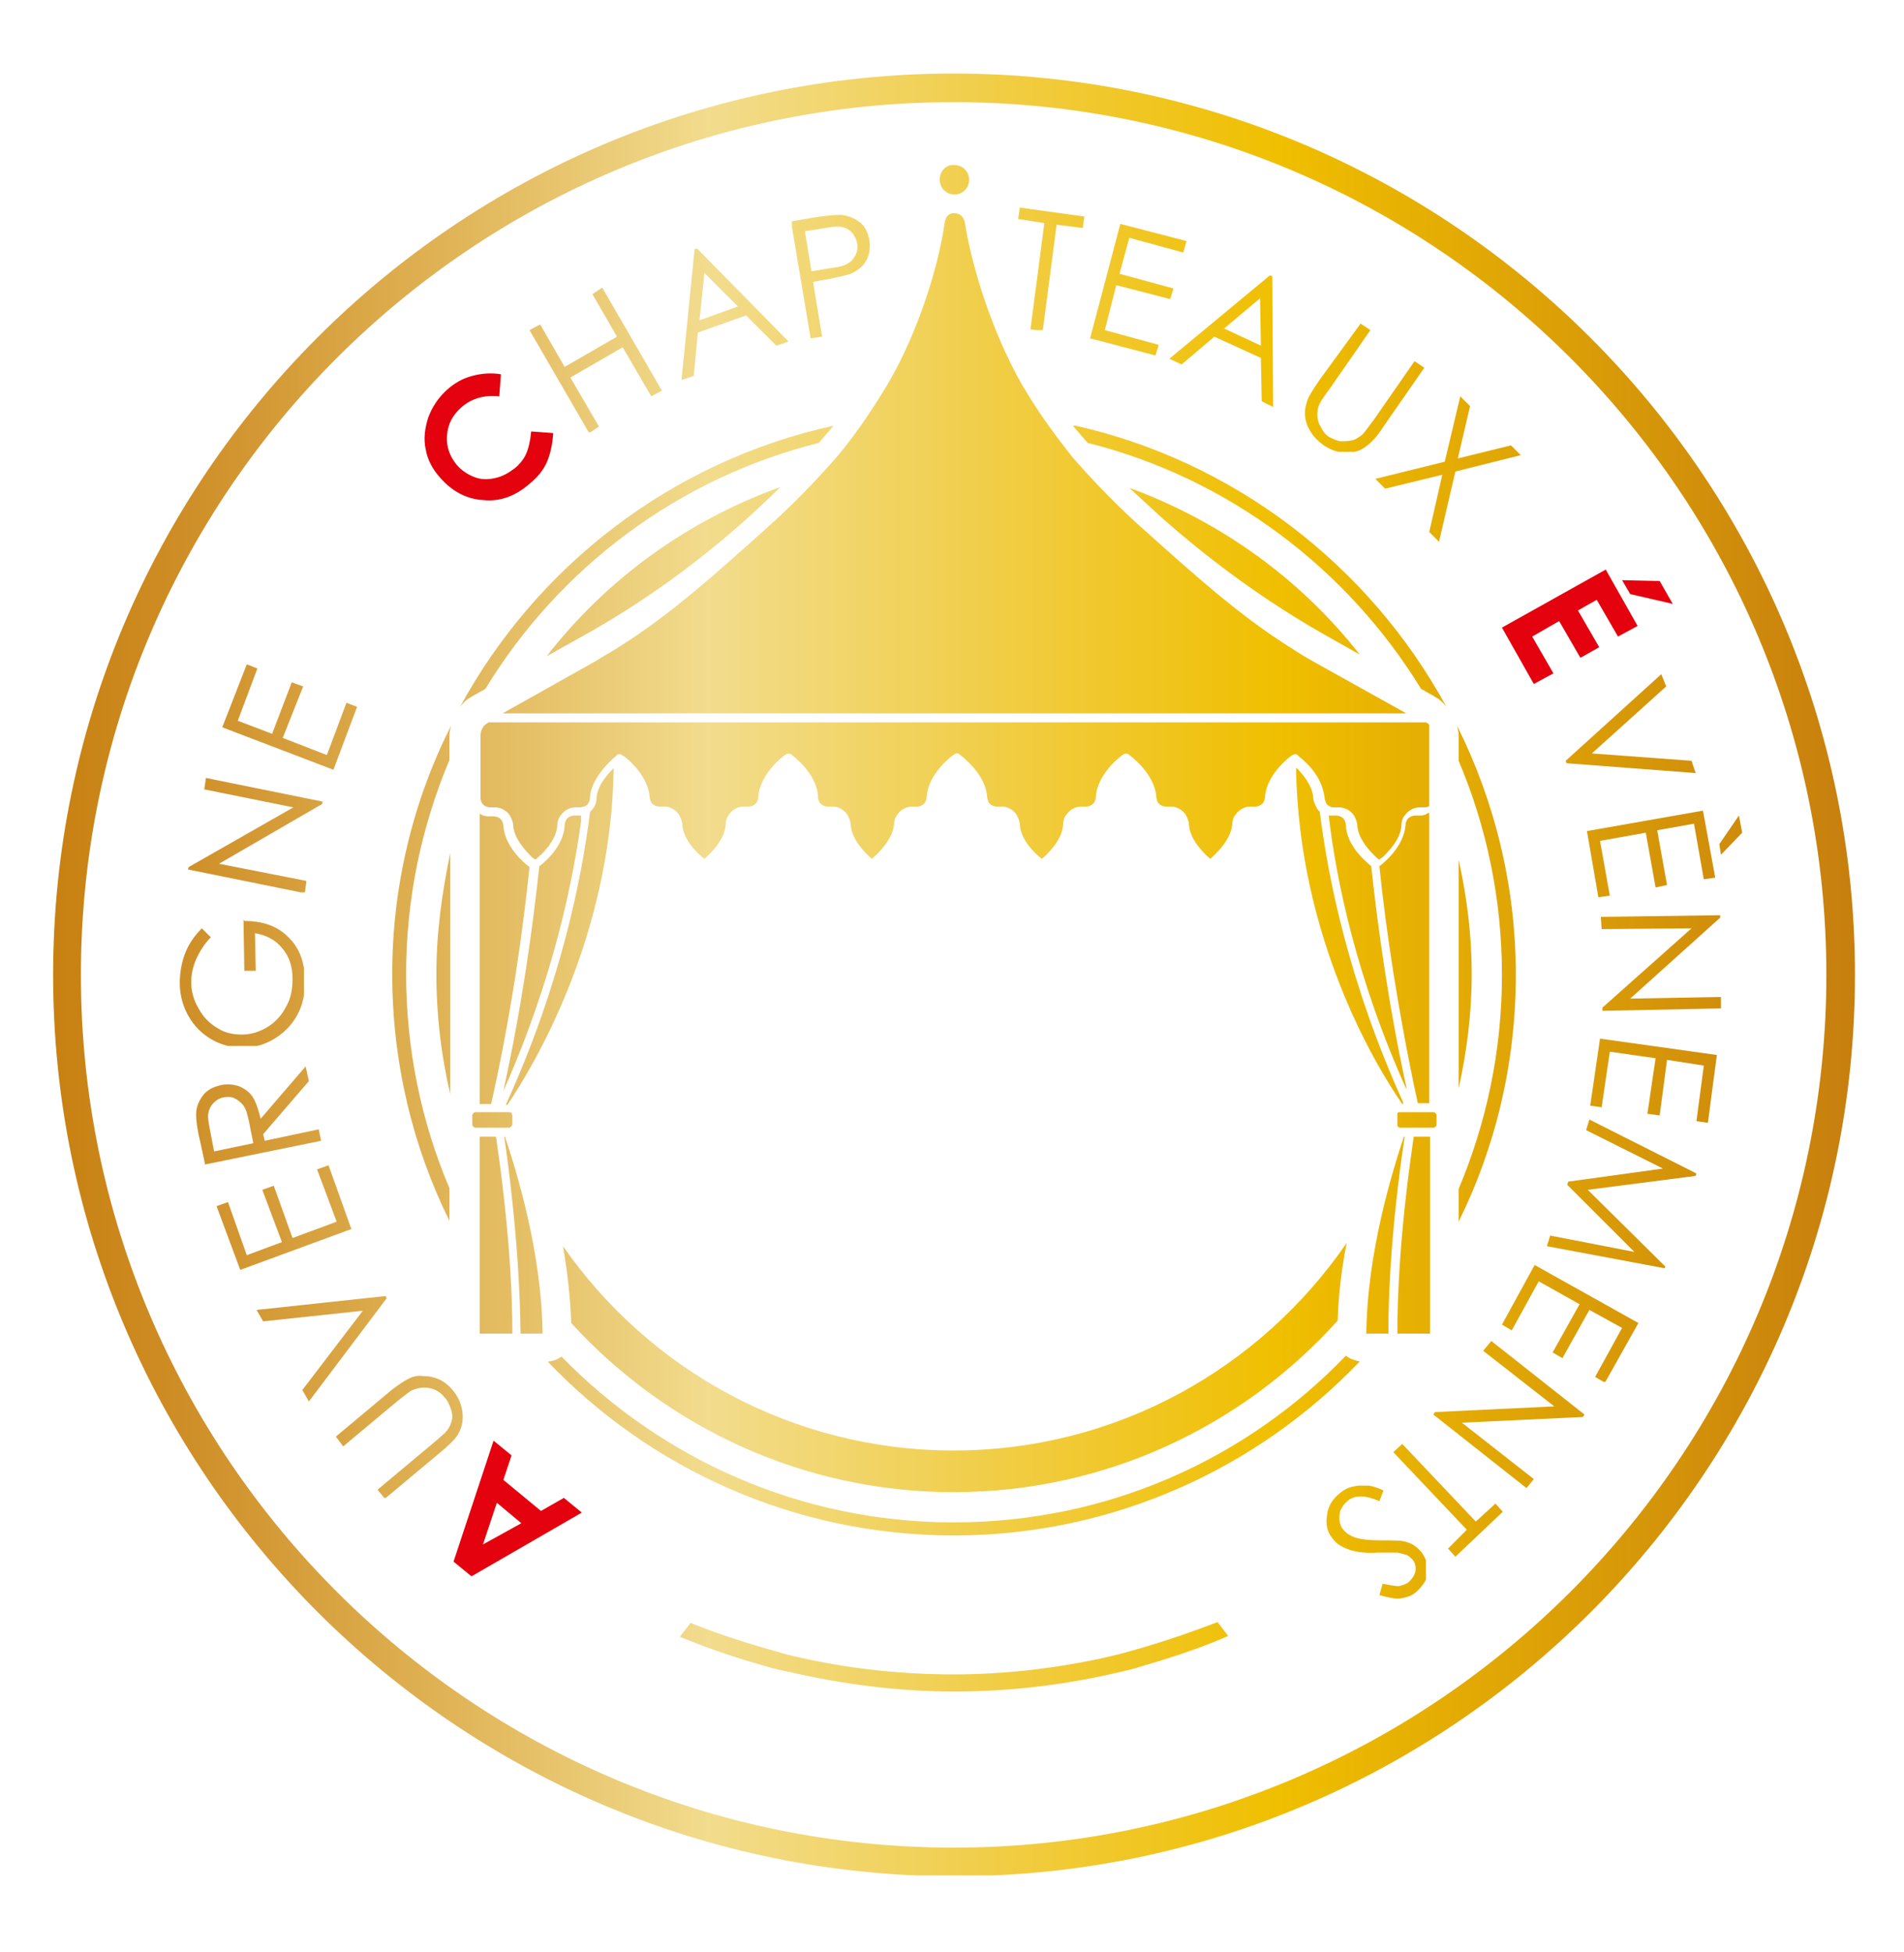 <?xml version="1.0" encoding="utf-8"?>
<!-- Generator: Adobe Illustrator 22.1.0, SVG Export Plug-In . SVG Version: 6.00 Build 0)  -->
<svg version="1.1" id="Layer_1" xmlns="http://www.w3.org/2000/svg" xmlns:xlink="http://www.w3.org/1999/xlink" x="0px" y="0px"
	 viewBox="0 0 233 238.9" style="enable-background:new 0 0 233 238.9;" xml:space="preserve">
<style type="text/css">
	.st0{clip-path:url(#SVGID_2_);fill:url(#SVGID_3_);}
	.st1{clip-path:url(#SVGID_5_);fill:url(#SVGID_6_);}
	.st2{clip-path:url(#SVGID_8_);fill:url(#SVGID_9_);}
	.st3{clip-path:url(#SVGID_11_);fill:url(#SVGID_12_);}
	.st4{clip-path:url(#SVGID_14_);fill:url(#SVGID_15_);}
	.st5{clip-path:url(#SVGID_17_);fill:url(#SVGID_18_);}
	.st6{clip-path:url(#SVGID_20_);fill:url(#SVGID_21_);}
	.st7{clip-path:url(#SVGID_23_);fill:url(#SVGID_24_);}
	.st8{clip-path:url(#SVGID_26_);fill:url(#SVGID_27_);}
	.st9{clip-path:url(#SVGID_29_);fill:url(#SVGID_30_);}
	.st10{clip-path:url(#SVGID_32_);fill:url(#SVGID_33_);}
	.st11{clip-path:url(#SVGID_35_);fill:url(#SVGID_36_);}
	.st12{clip-path:url(#SVGID_38_);fill:url(#SVGID_39_);}
	.st13{clip-path:url(#SVGID_41_);fill:url(#SVGID_42_);}
	.st14{clip-path:url(#SVGID_44_);fill:url(#SVGID_45_);}
	.st15{clip-path:url(#SVGID_47_);fill:url(#SVGID_48_);}
	.st16{clip-path:url(#SVGID_50_);fill:url(#SVGID_51_);}
	.st17{clip-path:url(#SVGID_53_);fill:url(#SVGID_54_);}
	.st18{clip-path:url(#SVGID_56_);fill:url(#SVGID_57_);}
	.st19{clip-path:url(#SVGID_59_);fill:url(#SVGID_60_);}
	.st20{clip-path:url(#SVGID_62_);fill:url(#SVGID_63_);}
	.st21{clip-path:url(#SVGID_65_);fill:url(#SVGID_66_);}
	.st22{clip-path:url(#SVGID_68_);fill:url(#SVGID_69_);}
	.st23{clip-path:url(#SVGID_71_);fill:url(#SVGID_72_);}
	.st24{clip-path:url(#SVGID_74_);fill:url(#SVGID_75_);}
	.st25{clip-path:url(#SVGID_77_);fill:url(#SVGID_78_);}
	.st26{clip-path:url(#SVGID_80_);fill:url(#SVGID_81_);}
	.st27{clip-path:url(#SVGID_83_);fill:url(#SVGID_84_);}
	.st28{clip-path:url(#SVGID_86_);fill:url(#SVGID_87_);}
	.st29{clip-path:url(#SVGID_89_);fill:url(#SVGID_90_);}
	.st30{clip-path:url(#SVGID_92_);fill:url(#SVGID_93_);}
	.st31{clip-path:url(#SVGID_95_);fill:url(#SVGID_96_);}
	.st32{clip-path:url(#SVGID_98_);fill:url(#SVGID_99_);}
	.st33{clip-path:url(#SVGID_101_);fill:url(#SVGID_102_);}
	.st34{clip-path:url(#SVGID_104_);fill:url(#SVGID_105_);}
	.st35{clip-path:url(#SVGID_107_);fill:url(#SVGID_108_);}
	.st36{clip-path:url(#SVGID_110_);fill:url(#SVGID_111_);}
	.st37{fill:#E3020D;}
	.st38{clip-path:url(#SVGID_113_);fill:url(#SVGID_114_);}
	.st39{clip-path:url(#SVGID_116_);fill:url(#SVGID_117_);}
	.st40{clip-path:url(#SVGID_119_);fill:url(#SVGID_120_);}
	.st41{clip-path:url(#SVGID_122_);fill:url(#SVGID_123_);}
	.st42{clip-path:url(#SVGID_125_);fill:url(#SVGID_126_);}
	.st43{clip-path:url(#SVGID_128_);fill:url(#SVGID_129_);}
	.st44{clip-path:url(#SVGID_131_);fill:url(#SVGID_132_);}
	.st45{clip-path:url(#SVGID_134_);fill:url(#SVGID_135_);}
	.st46{clip-path:url(#SVGID_137_);fill:url(#SVGID_138_);}
	.st47{clip-path:url(#SVGID_140_);fill:url(#SVGID_141_);}
	.st48{clip-path:url(#SVGID_143_);fill:url(#SVGID_144_);}
	.st49{clip-path:url(#SVGID_146_);fill:url(#SVGID_147_);}
	.st50{clip-path:url(#SVGID_149_);fill:url(#SVGID_150_);}
	.st51{clip-path:url(#SVGID_152_);fill:url(#SVGID_153_);}
</style>
<g>
	<defs>
		<path id="SVGID_1_" d="M115,22c0,1,0.8,1.8,1.8,1.8c1,0,1.8-0.8,1.8-1.8s-0.8-1.8-1.8-1.8C115.8,20.1,115,20.9,115,22"/>
	</defs>
	<clipPath id="SVGID_2_">
		<use xlink:href="#SVGID_1_"  style="overflow:visible;"/>
	</clipPath>
	
		<linearGradient id="SVGID_3_" gradientUnits="userSpaceOnUse" x1="-2.683" y1="843.073" x2="-0.975" y2="843.073" gradientTransform="matrix(130.654 0 0 -130.654 354.319 110172.477)">
		<stop  offset="0" style="stop-color:#C77F0E"/>
		<stop  offset="7.662377e-02" style="stop-color:#CE8D25"/>
		<stop  offset="0.229" style="stop-color:#E0B457"/>
		<stop  offset="0.371" style="stop-color:#F2DC8D"/>
		<stop  offset="0.685" style="stop-color:#F0BF00"/>
		<stop  offset="1" style="stop-color:#C77F0E"/>
	</linearGradient>
	<rect x="115" y="20.1" class="st0" width="3.7" height="3.7"/>
</g>
<g>
	<defs>
		<path id="SVGID_4_" d="M142,63.2c6.3,5.6,13.2,10.6,20.5,14.7l3.9,2.2c-7.2-9.2-17-16.3-28.2-20.4C139.5,60.9,140.7,62,142,63.2"
			/>
	</defs>
	<clipPath id="SVGID_5_">
		<use xlink:href="#SVGID_4_"  style="overflow:visible;"/>
	</clipPath>
	
		<linearGradient id="SVGID_6_" gradientUnits="userSpaceOnUse" x1="-2.683" y1="842.921" x2="-0.975" y2="842.921" gradientTransform="matrix(130.654 0 0 -130.654 354.319 110200.562)">
		<stop  offset="0" style="stop-color:#C77F0E"/>
		<stop  offset="7.662377e-02" style="stop-color:#CE8D25"/>
		<stop  offset="0.229" style="stop-color:#E0B457"/>
		<stop  offset="0.371" style="stop-color:#F2DC8D"/>
		<stop  offset="0.685" style="stop-color:#F0BF00"/>
		<stop  offset="1" style="stop-color:#C77F0E"/>
	</linearGradient>
	<rect x="138.3" y="59.7" class="st1" width="28.2" height="20.4"/>
</g>
<g>
	<defs>
		<path id="SVGID_7_" d="M66.9,80.3l4.3-2.4c7.4-4.1,14.3-9.1,20.5-14.7c1.3-1.2,2.6-2.4,3.8-3.6C84.1,63.7,74.2,70.9,66.9,80.3"/>
	</defs>
	<clipPath id="SVGID_8_">
		<use xlink:href="#SVGID_7_"  style="overflow:visible;"/>
	</clipPath>
	
		<linearGradient id="SVGID_9_" gradientUnits="userSpaceOnUse" x1="-2.683" y1="842.921" x2="-0.975" y2="842.921" gradientTransform="matrix(130.654 0 0 -130.654 354.319 110200.594)">
		<stop  offset="0" style="stop-color:#C77F0E"/>
		<stop  offset="7.662377e-02" style="stop-color:#CE8D25"/>
		<stop  offset="0.229" style="stop-color:#E0B457"/>
		<stop  offset="0.371" style="stop-color:#F2DC8D"/>
		<stop  offset="0.685" style="stop-color:#F0BF00"/>
		<stop  offset="1" style="stop-color:#C77F0E"/>
	</linearGradient>
	<rect x="66.9" y="59.6" class="st2" width="28.6" height="20.7"/>
</g>
<g>
	<defs>
		<path id="SVGID_10_" d="M53.4,119.2c0,5.1,0.6,10,1.7,14.7c0,0,0,0,0,0v-29.5C54.1,109.2,53.4,114.1,53.4,119.2"/>
	</defs>
	<clipPath id="SVGID_11_">
		<use xlink:href="#SVGID_10_"  style="overflow:visible;"/>
	</clipPath>
	
		<linearGradient id="SVGID_12_" gradientUnits="userSpaceOnUse" x1="-2.683" y1="842.765" x2="-0.975" y2="842.765" gradientTransform="matrix(130.654 0 0 -130.654 354.319 110229.422)">
		<stop  offset="0" style="stop-color:#C77F0E"/>
		<stop  offset="7.662377e-02" style="stop-color:#CE8D25"/>
		<stop  offset="0.229" style="stop-color:#E0B457"/>
		<stop  offset="0.371" style="stop-color:#F2DC8D"/>
		<stop  offset="0.685" style="stop-color:#F0BF00"/>
		<stop  offset="1" style="stop-color:#C77F0E"/>
	</linearGradient>
	<rect x="53.4" y="104.4" class="st3" width="1.8" height="29.5"/>
</g>
<g>
	<defs>
		<path id="SVGID_13_" d="M133.1,54.2c17.2,4.3,31.8,15.4,40.8,30.1l1.6,0.9l0,0c0.1,0.1,0.2,0.1,0.3,0.2l0.2,0.1l0,0
			c0.4,0.3,0.7,0.6,1,1c-9.4-17.3-26.1-30.2-45.8-34.5C131.9,52.8,132.5,53.5,133.1,54.2"/>
	</defs>
	<clipPath id="SVGID_14_">
		<use xlink:href="#SVGID_13_"  style="overflow:visible;"/>
	</clipPath>
	
		<linearGradient id="SVGID_15_" gradientUnits="userSpaceOnUse" x1="-2.683" y1="842.923" x2="-0.975" y2="842.923" gradientTransform="matrix(130.654 0 0 -130.654 354.319 110200.211)">
		<stop  offset="0" style="stop-color:#C77F0E"/>
		<stop  offset="7.662377e-02" style="stop-color:#CE8D25"/>
		<stop  offset="0.229" style="stop-color:#E0B457"/>
		<stop  offset="0.371" style="stop-color:#F2DC8D"/>
		<stop  offset="0.685" style="stop-color:#F0BF00"/>
		<stop  offset="1" style="stop-color:#C77F0E"/>
	</linearGradient>
	<rect x="131.3" y="52.1" class="st4" width="45.8" height="34.5"/>
</g>
<g>
	<defs>
		<path id="SVGID_16_" d="M9.9,119.3c0-58.9,47.9-106.8,106.8-106.8s106.8,47.9,106.8,106.8c0,58.9-47.9,106.8-106.8,106.8
			S9.9,178.2,9.9,119.3 M6.5,119.3c0,60.8,49.5,110.3,110.3,110.3S227,180.1,227,119.3C227,58.5,177.5,9,116.7,9S6.5,58.5,6.5,119.3
			"/>
	</defs>
	<clipPath id="SVGID_17_">
		<use xlink:href="#SVGID_16_"  style="overflow:visible;"/>
	</clipPath>
	
		<linearGradient id="SVGID_18_" gradientUnits="userSpaceOnUse" x1="-2.683" y1="842.764" x2="-0.975" y2="842.764" gradientTransform="matrix(130.654 0 0 -130.654 354.319 110229.484)">
		<stop  offset="0" style="stop-color:#C77F0E"/>
		<stop  offset="7.662377e-02" style="stop-color:#CE8D25"/>
		<stop  offset="0.229" style="stop-color:#E0B457"/>
		<stop  offset="0.371" style="stop-color:#F2DC8D"/>
		<stop  offset="0.685" style="stop-color:#F0BF00"/>
		<stop  offset="1" style="stop-color:#C77F0E"/>
	</linearGradient>
	<rect x="6.5" y="9" class="st5" width="220.5" height="220.5"/>
</g>
<g>
	<defs>
		<path id="SVGID_19_" d="M178.5,90l0,3.1c3.4,8,5.3,16.9,5.3,26.2c0,9.3-1.9,18.1-5.3,26.2v4c4.5-9.1,7-19.4,7-30.2
			c0-10.9-2.6-21.3-7.2-30.5C178.4,89.2,178.5,89.6,178.5,90"/>
	</defs>
	<clipPath id="SVGID_20_">
		<use xlink:href="#SVGID_19_"  style="overflow:visible;"/>
	</clipPath>
	
		<linearGradient id="SVGID_21_" gradientUnits="userSpaceOnUse" x1="-2.683" y1="842.765" x2="-0.975" y2="842.765" gradientTransform="matrix(130.654 0 0 -130.654 354.319 110229.359)">
		<stop  offset="0" style="stop-color:#C77F0E"/>
		<stop  offset="7.662377e-02" style="stop-color:#CE8D25"/>
		<stop  offset="0.229" style="stop-color:#E0B457"/>
		<stop  offset="0.371" style="stop-color:#F2DC8D"/>
		<stop  offset="0.685" style="stop-color:#F0BF00"/>
		<stop  offset="1" style="stop-color:#C77F0E"/>
	</linearGradient>
	<rect x="178.3" y="88.8" class="st6" width="7.2" height="60.7"/>
</g>
<g>
	<defs>
		<path id="SVGID_22_" d="M178.5,133.2c1-4.5,1.6-9.2,1.6-14c0-4.8-0.6-9.5-1.6-14V133.2z"/>
	</defs>
	<clipPath id="SVGID_23_">
		<use xlink:href="#SVGID_22_"  style="overflow:visible;"/>
	</clipPath>
	
		<linearGradient id="SVGID_24_" gradientUnits="userSpaceOnUse" x1="-2.683" y1="842.765" x2="-0.975" y2="842.765" gradientTransform="matrix(130.654 0 0 -130.654 354.319 110229.453)">
		<stop  offset="0" style="stop-color:#C77F0E"/>
		<stop  offset="7.662377e-02" style="stop-color:#CE8D25"/>
		<stop  offset="0.229" style="stop-color:#E0B457"/>
		<stop  offset="0.371" style="stop-color:#F2DC8D"/>
		<stop  offset="0.685" style="stop-color:#F0BF00"/>
		<stop  offset="1" style="stop-color:#C77F0E"/>
	</linearGradient>
	<rect x="178.5" y="105.3" class="st7" width="1.6" height="27.9"/>
</g>
<g>
	<defs>
		<path id="SVGID_25_" d="M116.7,186.3c-18.8,0-35.8-7.8-48-20.3c-0.5,0.4-1.1,0.6-1.7,0.6c12.5,13.1,30.2,21.3,49.7,21.3
			c19.5,0,37.2-8.2,49.7-21.3c-0.6-0.1-1.2-0.3-1.7-0.7C152.6,178.5,135.6,186.3,116.7,186.3"/>
	</defs>
	<clipPath id="SVGID_26_">
		<use xlink:href="#SVGID_25_"  style="overflow:visible;"/>
	</clipPath>
	
		<linearGradient id="SVGID_27_" gradientUnits="userSpaceOnUse" x1="-2.683" y1="842.582" x2="-0.975" y2="842.582" gradientTransform="matrix(130.654 0 0 -130.654 354.319 110263.25)">
		<stop  offset="0" style="stop-color:#C77F0E"/>
		<stop  offset="7.662377e-02" style="stop-color:#CE8D25"/>
		<stop  offset="0.229" style="stop-color:#E0B457"/>
		<stop  offset="0.371" style="stop-color:#F2DC8D"/>
		<stop  offset="0.685" style="stop-color:#F0BF00"/>
		<stop  offset="1" style="stop-color:#C77F0E"/>
	</linearGradient>
	<rect x="67.1" y="165.9" class="st8" width="99.4" height="22"/>
</g>
<g>
	<defs>
		<path id="SVGID_28_" d="M116.7,177.5c-19.8,0-37.3-9.9-47.8-25c0.5,3,0.9,6.2,1,9.4c11.6,12.7,28.3,20.7,46.8,20.7
			c18.6,0,35.4-8.1,47-21c0.1-3.3,0.5-6.5,1.1-9.5C154.3,167.4,136.7,177.5,116.7,177.5"/>
	</defs>
	<clipPath id="SVGID_29_">
		<use xlink:href="#SVGID_28_"  style="overflow:visible;"/>
	</clipPath>
	
		<linearGradient id="SVGID_30_" gradientUnits="userSpaceOnUse" x1="-2.683" y1="842.612" x2="-0.975" y2="842.612" gradientTransform="matrix(130.654 0 0 -130.654 354.319 110257.602)">
		<stop  offset="0" style="stop-color:#C77F0E"/>
		<stop  offset="7.662377e-02" style="stop-color:#CE8D25"/>
		<stop  offset="0.229" style="stop-color:#E0B457"/>
		<stop  offset="0.371" style="stop-color:#F2DC8D"/>
		<stop  offset="0.685" style="stop-color:#F0BF00"/>
		<stop  offset="1" style="stop-color:#C77F0E"/>
	</linearGradient>
	<rect x="68.9" y="152.1" class="st9" width="95.9" height="30.5"/>
</g>
<g>
	<defs>
		<path id="SVGID_31_" d="M138.5,202c-1.3,0.4-2.7,0.7-4,1c-5.7,1.2-11.7,1.9-17.8,1.9c-6,0-11.9-0.6-17.6-1.8
			c-1.3-0.3-2.5-0.5-3.7-0.9c-3.7-1-7.4-2.2-10.9-3.6l-1.3,1.7c3.4,1.4,6.9,2.6,10.5,3.6c1,0.3,1.9,0.5,2.9,0.7
			c6.5,1.5,13.3,2.4,20.2,2.4c7.1,0,14.1-0.9,20.7-2.5c1-0.2,1.9-0.5,2.9-0.8c3.4-1,6.7-2.1,9.9-3.5l-1.3-1.7
			C145.6,199.8,142.1,201,138.5,202"/>
	</defs>
	<clipPath id="SVGID_32_">
		<use xlink:href="#SVGID_31_"  style="overflow:visible;"/>
	</clipPath>
	
		<linearGradient id="SVGID_33_" gradientUnits="userSpaceOnUse" x1="-2.683" y1="842.5" x2="-0.975" y2="842.5" gradientTransform="matrix(130.654 0 0 -130.654 354.319 110278.328)">
		<stop  offset="0" style="stop-color:#C77F0E"/>
		<stop  offset="7.662377e-02" style="stop-color:#CE8D25"/>
		<stop  offset="0.229" style="stop-color:#E0B457"/>
		<stop  offset="0.371" style="stop-color:#F2DC8D"/>
		<stop  offset="0.685" style="stop-color:#F0BF00"/>
		<stop  offset="1" style="stop-color:#C77F0E"/>
	</linearGradient>
	<rect x="83.2" y="198.5" class="st10" width="67.2" height="8.5"/>
</g>
<g>
	<defs>
		<path id="SVGID_34_" d="M56.3,86.5c0.3-0.4,0.6-0.7,1-1l0,0l0.2-0.1c0.1-0.1,0.2-0.1,0.3-0.2l0,0l1.6-0.9
			c9-14.8,23.6-25.8,40.8-30.1c0.6-0.7,1.2-1.4,1.8-2.1C82.3,56.4,65.7,69.2,56.3,86.5"/>
	</defs>
	<clipPath id="SVGID_35_">
		<use xlink:href="#SVGID_34_"  style="overflow:visible;"/>
	</clipPath>
	
		<linearGradient id="SVGID_36_" gradientUnits="userSpaceOnUse" x1="-2.683" y1="842.923" x2="-0.975" y2="842.923" gradientTransform="matrix(130.654 0 0 -130.654 354.319 110200.211)">
		<stop  offset="0" style="stop-color:#C77F0E"/>
		<stop  offset="7.662377e-02" style="stop-color:#CE8D25"/>
		<stop  offset="0.229" style="stop-color:#E0B457"/>
		<stop  offset="0.371" style="stop-color:#F2DC8D"/>
		<stop  offset="0.685" style="stop-color:#F0BF00"/>
		<stop  offset="1" style="stop-color:#C77F0E"/>
	</linearGradient>
	<rect x="56.3" y="52.1" class="st11" width="45.8" height="34.5"/>
</g>
<g>
	<defs>
		<path id="SVGID_37_" d="M48,119.2c0,10.8,2.5,21.1,7,30.2v-4c-3.4-8-5.3-16.9-5.3-26.2c0-9.3,1.9-18.1,5.3-26.2V90
			c0-0.4,0.1-0.8,0.2-1.2C50.6,97.9,48,108.3,48,119.2"/>
	</defs>
	<clipPath id="SVGID_38_">
		<use xlink:href="#SVGID_37_"  style="overflow:visible;"/>
	</clipPath>
	
		<linearGradient id="SVGID_39_" gradientUnits="userSpaceOnUse" x1="-2.683" y1="842.765" x2="-0.975" y2="842.765" gradientTransform="matrix(130.654 0 0 -130.654 354.319 110229.359)">
		<stop  offset="0" style="stop-color:#C77F0E"/>
		<stop  offset="7.662377e-02" style="stop-color:#CE8D25"/>
		<stop  offset="0.229" style="stop-color:#E0B457"/>
		<stop  offset="0.371" style="stop-color:#F2DC8D"/>
		<stop  offset="0.685" style="stop-color:#F0BF00"/>
		<stop  offset="1" style="stop-color:#C77F0E"/>
	</linearGradient>
	<rect x="48" y="88.8" class="st12" width="7.2" height="60.7"/>
</g>
<g>
	<defs>
		<path id="SVGID_40_" d="M50.5,168.5c-0.8,0.3-1.7,0.9-2.7,1.7l-6.7,5.6L42,177l6.7-5.6c0.9-0.7,1.5-1.2,1.8-1.3
			c0.5-0.2,1-0.3,1.4-0.3c0.5,0,0.9,0.1,1.4,0.3c0.4,0.2,0.8,0.5,1.1,0.9c0.4,0.4,0.6,0.9,0.8,1.5c0.2,0.6,0.2,1.1,0,1.6
			c-0.1,0.4-0.4,0.9-0.8,1.3c-0.2,0.2-0.7,0.6-1.5,1.3l-6.7,5.6l0.9,1.1l6.7-5.6c1.1-0.9,1.9-1.7,2.2-2.2c0.5-0.8,0.7-1.7,0.6-2.7
			c-0.1-1-0.5-2-1.3-2.9c-0.7-0.8-1.5-1.3-2.5-1.5c-0.4-0.1-0.7-0.1-1.1-0.1C51.4,168.3,50.9,168.4,50.5,168.5"/>
	</defs>
	<clipPath id="SVGID_41_">
		<use xlink:href="#SVGID_40_"  style="overflow:visible;"/>
	</clipPath>
	
		<linearGradient id="SVGID_42_" gradientUnits="userSpaceOnUse" x1="-2.683" y1="842.585" x2="-0.975" y2="842.585" gradientTransform="matrix(130.654 0 0 -130.654 354.319 110262.555)">
		<stop  offset="0" style="stop-color:#C77F0E"/>
		<stop  offset="7.662377e-02" style="stop-color:#CE8D25"/>
		<stop  offset="0.229" style="stop-color:#E0B457"/>
		<stop  offset="0.371" style="stop-color:#F2DC8D"/>
		<stop  offset="0.685" style="stop-color:#F0BF00"/>
		<stop  offset="1" style="stop-color:#C77F0E"/>
	</linearGradient>
	<rect x="41.1" y="168.3" class="st13" width="15.8" height="15"/>
</g>
<g>
	<defs>
		<polygon id="SVGID_43_" points="31.4,160.3 32.2,161.7 44.4,160.4 37,170.1 37.8,171.5 47.3,158.9 47.2,158.6 		"/>
	</defs>
	<clipPath id="SVGID_44_">
		<use xlink:href="#SVGID_43_"  style="overflow:visible;"/>
	</clipPath>
	
		<linearGradient id="SVGID_45_" gradientUnits="userSpaceOnUse" x1="-2.683" y1="842.62" x2="-0.975" y2="842.62" gradientTransform="matrix(130.654 0 0 -130.654 354.319 110256.273)">
		<stop  offset="0" style="stop-color:#C77F0E"/>
		<stop  offset="7.662377e-02" style="stop-color:#CE8D25"/>
		<stop  offset="0.229" style="stop-color:#E0B457"/>
		<stop  offset="0.371" style="stop-color:#F2DC8D"/>
		<stop  offset="0.685" style="stop-color:#F0BF00"/>
		<stop  offset="1" style="stop-color:#C77F0E"/>
	</linearGradient>
	<rect x="31.4" y="158.6" class="st14" width="15.9" height="12.9"/>
</g>
<g>
	<defs>
		<polygon id="SVGID_46_" points="38.8,143.1 41.2,149.5 35.8,151.5 33.5,145.1 32.1,145.6 34.5,152 30.2,153.6 27.9,147.1 
			26.5,147.6 29.4,155.4 43,150.4 40.2,142.6 		"/>
	</defs>
	<clipPath id="SVGID_47_">
		<use xlink:href="#SVGID_46_"  style="overflow:visible;"/>
	</clipPath>
	
		<linearGradient id="SVGID_48_" gradientUnits="userSpaceOnUse" x1="-2.683" y1="842.67" x2="-0.975" y2="842.67" gradientTransform="matrix(130.654 0 0 -130.654 354.319 110246.891)">
		<stop  offset="0" style="stop-color:#C77F0E"/>
		<stop  offset="7.662377e-02" style="stop-color:#CE8D25"/>
		<stop  offset="0.229" style="stop-color:#E0B457"/>
		<stop  offset="0.371" style="stop-color:#F2DC8D"/>
		<stop  offset="0.685" style="stop-color:#F0BF00"/>
		<stop  offset="1" style="stop-color:#C77F0E"/>
	</linearGradient>
	<rect x="26.5" y="142.6" class="st15" width="16.5" height="12.8"/>
</g>
<g>
	<defs>
		<path id="SVGID_49_" d="M25.7,138.3c-0.2-1-0.3-1.7-0.2-2.1c0.1-0.5,0.3-0.9,0.6-1.2c0.3-0.3,0.7-0.6,1.2-0.7
			c0.5-0.1,1-0.1,1.4,0.1c0.4,0.2,0.8,0.5,1.1,0.9c0.3,0.4,0.5,1.1,0.7,2.1l0.5,2.5l-4.8,1L25.7,138.3z M31.9,136.9
			c-0.3-1.2-0.6-2.1-1-2.7c-0.4-0.6-1-1-1.7-1.3c-0.7-0.2-1.4-0.3-2.2-0.1c-0.9,0.2-1.7,0.6-2.2,1.3c-0.5,0.7-0.8,1.4-0.8,2.3
			c0,0.6,0.1,1.7,0.5,3.3l0.6,2.8l14.2-2.9l-0.3-1.4l-6.6,1.4l-0.2-0.8l5.6-6.5l-0.4-1.8L31.9,136.9z"/>
	</defs>
	<clipPath id="SVGID_50_">
		<use xlink:href="#SVGID_49_"  style="overflow:visible;"/>
	</clipPath>
	
		<linearGradient id="SVGID_51_" gradientUnits="userSpaceOnUse" x1="-2.683" y1="842.71" x2="-0.975" y2="842.71" gradientTransform="matrix(130.654 0 0 -130.654 354.319 110239.547)">
		<stop  offset="0" style="stop-color:#C77F0E"/>
		<stop  offset="7.662377e-02" style="stop-color:#CE8D25"/>
		<stop  offset="0.229" style="stop-color:#E0B457"/>
		<stop  offset="0.371" style="stop-color:#F2DC8D"/>
		<stop  offset="0.685" style="stop-color:#F0BF00"/>
		<stop  offset="1" style="stop-color:#C77F0E"/>
	</linearGradient>
	<rect x="24" y="130.5" class="st16" width="15.3" height="12"/>
</g>
<g>
	<defs>
		<path id="SVGID_52_" d="M29.8,112.5l0.1,6.3l1.4,0l-0.1-4.6c1.3,0.2,2.5,0.8,3.3,1.8c0.9,1,1.3,2.3,1.3,3.8c0,1.2-0.2,2.4-0.8,3.4
			c-0.5,1-1.3,1.9-2.3,2.5c-1,0.6-2,0.9-3.1,0.9c-1.1,0-2.1-0.2-3-0.8c-1-0.6-1.7-1.3-2.3-2.4c-0.6-1-0.9-2.1-0.9-3.2
			c0-0.9,0.2-1.9,0.6-2.8s1-1.9,1.8-2.7l-1.1-1.1c-1,1-1.7,2.1-2.1,3.2c-0.4,1.1-0.6,2.3-0.6,3.5c0,1.5,0.4,2.9,1.1,4.1
			c0.7,1.2,1.6,2.1,2.8,2.8c1.2,0.7,2.5,1,3.9,1c1.8,0,3.5-0.7,4.9-1.9c1.8-1.6,2.7-3.7,2.6-6.4c0-2.2-0.7-4-2.1-5.3
			c-1.3-1.3-3.1-1.9-5.3-1.9C29.8,112.5,29.8,112.5,29.8,112.5"/>
	</defs>
	<clipPath id="SVGID_53_">
		<use xlink:href="#SVGID_52_"  style="overflow:visible;"/>
	</clipPath>
	
		<linearGradient id="SVGID_54_" gradientUnits="userSpaceOnUse" x1="-2.683" y1="842.761" x2="-0.975" y2="842.761" gradientTransform="matrix(130.654 0 0 -130.654 354.319 110230.031)">
		<stop  offset="0" style="stop-color:#C77F0E"/>
		<stop  offset="7.662377e-02" style="stop-color:#CE8D25"/>
		<stop  offset="0.229" style="stop-color:#E0B457"/>
		<stop  offset="0.371" style="stop-color:#F2DC8D"/>
		<stop  offset="0.685" style="stop-color:#F0BF00"/>
		<stop  offset="1" style="stop-color:#C77F0E"/>
	</linearGradient>
	<rect x="21.9" y="112.5" class="st17" width="15.3" height="15.5"/>
</g>
<g>
	<defs>
		<polygon id="SVGID_55_" points="25,96.6 35.9,98.8 23.1,106.1 23,106.4 37.3,109.3 37.5,107.8 26.8,105.7 39.4,98.4 39.5,98.1 
			25.2,95.2 		"/>
	</defs>
	<clipPath id="SVGID_56_">
		<use xlink:href="#SVGID_55_"  style="overflow:visible;"/>
	</clipPath>
	
		<linearGradient id="SVGID_57_" gradientUnits="userSpaceOnUse" x1="-2.683" y1="842.819" x2="-0.975" y2="842.819" gradientTransform="matrix(130.654 0 0 -130.654 354.319 110219.508)">
		<stop  offset="0" style="stop-color:#C77F0E"/>
		<stop  offset="7.662377e-02" style="stop-color:#CE8D25"/>
		<stop  offset="0.229" style="stop-color:#E0B457"/>
		<stop  offset="0.371" style="stop-color:#F2DC8D"/>
		<stop  offset="0.685" style="stop-color:#F0BF00"/>
		<stop  offset="1" style="stop-color:#C77F0E"/>
	</linearGradient>
	<rect x="23" y="95.2" class="st18" width="16.5" height="14"/>
</g>
<g>
	<defs>
		<polygon id="SVGID_58_" points="27.2,89 40.8,94.2 43.7,86.5 42.4,86 40,92.4 34.6,90.3 37.1,84 35.7,83.5 33.3,89.8 29.1,88.2 
			31.5,81.8 30.2,81.3 		"/>
	</defs>
	<clipPath id="SVGID_59_">
		<use xlink:href="#SVGID_58_"  style="overflow:visible;"/>
	</clipPath>
	
		<linearGradient id="SVGID_60_" gradientUnits="userSpaceOnUse" x1="-2.683" y1="842.865" x2="-0.975" y2="842.865" gradientTransform="matrix(130.654 0 0 -130.654 354.319 110211.016)">
		<stop  offset="0" style="stop-color:#C77F0E"/>
		<stop  offset="7.662377e-02" style="stop-color:#CE8D25"/>
		<stop  offset="0.229" style="stop-color:#E0B457"/>
		<stop  offset="0.371" style="stop-color:#F2DC8D"/>
		<stop  offset="0.685" style="stop-color:#F0BF00"/>
		<stop  offset="1" style="stop-color:#C77F0E"/>
	</linearGradient>
	<rect x="27.2" y="81.3" class="st19" width="16.5" height="13"/>
</g>
<g>
	<defs>
		<polygon id="SVGID_61_" points="72.5,36 75.5,41.2 69.1,44.9 66.1,39.7 64.8,40.4 72.1,53 73.3,52.2 69.8,46.2 76.2,42.5 
			79.7,48.5 81,47.8 73.7,35.2 		"/>
	</defs>
	<clipPath id="SVGID_62_">
		<use xlink:href="#SVGID_61_"  style="overflow:visible;"/>
	</clipPath>
	
		<linearGradient id="SVGID_63_" gradientUnits="userSpaceOnUse" x1="-2.683" y1="843.003" x2="-0.975" y2="843.003" gradientTransform="matrix(130.654 0 0 -130.654 354.319 110185.453)">
		<stop  offset="0" style="stop-color:#C77F0E"/>
		<stop  offset="7.662377e-02" style="stop-color:#CE8D25"/>
		<stop  offset="0.229" style="stop-color:#E0B457"/>
		<stop  offset="0.371" style="stop-color:#F2DC8D"/>
		<stop  offset="0.685" style="stop-color:#F0BF00"/>
		<stop  offset="1" style="stop-color:#C77F0E"/>
	</linearGradient>
	<rect x="64.8" y="35.2" class="st20" width="16.2" height="17.7"/>
</g>
<g>
	<defs>
		<path id="SVGID_64_" d="M86.2,33.4l4.1,4.1l-4.7,1.7L86.2,33.4z M85,30.5l-1.6,16l1.5-0.5l0.5-5.3l5.9-2.1l3.7,3.7l1.5-0.5
			L85.3,30.4L85,30.5z"/>
	</defs>
	<clipPath id="SVGID_65_">
		<use xlink:href="#SVGID_64_"  style="overflow:visible;"/>
	</clipPath>
	
		<linearGradient id="SVGID_66_" gradientUnits="userSpaceOnUse" x1="-2.683" y1="843.021" x2="-0.975" y2="843.021" gradientTransform="matrix(130.654 0 0 -130.654 354.319 110182.148)">
		<stop  offset="0" style="stop-color:#C77F0E"/>
		<stop  offset="7.662377e-02" style="stop-color:#CE8D25"/>
		<stop  offset="0.229" style="stop-color:#E0B457"/>
		<stop  offset="0.371" style="stop-color:#F2DC8D"/>
		<stop  offset="0.685" style="stop-color:#F0BF00"/>
		<stop  offset="1" style="stop-color:#C77F0E"/>
	</linearGradient>
	<rect x="83.4" y="30.4" class="st21" width="13.2" height="16.1"/>
</g>
<g>
	<defs>
		<path id="SVGID_67_" d="M98.5,28.3l2.5-0.4c1-0.2,1.7-0.2,2.1-0.1c0.5,0.1,0.8,0.3,1.2,0.7c0.3,0.4,0.5,0.8,0.6,1.3
			c0.1,0.5,0,1-0.2,1.4c-0.2,0.4-0.5,0.8-0.9,1c-0.4,0.3-1.1,0.5-2.1,0.6l-2.4,0.4L98.5,28.3z M99.7,26.6l-2.9,0.5l2.4,14.3l1.4-0.2
			l-1.1-6.7l1-0.2c1.8-0.3,3-0.6,3.6-0.8c0.9-0.4,1.5-0.9,1.9-1.6c0.4-0.7,0.5-1.5,0.4-2.5c-0.2-0.9-0.5-1.7-1.2-2.2
			c-0.6-0.5-1.4-0.8-2.2-0.9c-0.1,0-0.2,0-0.3,0C102.1,26.3,101.1,26.4,99.7,26.6"/>
	</defs>
	<clipPath id="SVGID_68_">
		<use xlink:href="#SVGID_67_"  style="overflow:visible;"/>
	</clipPath>
	
		<linearGradient id="SVGID_69_" gradientUnits="userSpaceOnUse" x1="-2.683" y1="843.035" x2="-0.975" y2="843.035" gradientTransform="matrix(130.654 0 0 -130.654 354.319 110179.453)">
		<stop  offset="0" style="stop-color:#C77F0E"/>
		<stop  offset="7.662377e-02" style="stop-color:#CE8D25"/>
		<stop  offset="0.229" style="stop-color:#E0B457"/>
		<stop  offset="0.371" style="stop-color:#F2DC8D"/>
		<stop  offset="0.685" style="stop-color:#F0BF00"/>
		<stop  offset="1" style="stop-color:#C77F0E"/>
	</linearGradient>
	<rect x="96.9" y="26.3" class="st22" width="9.7" height="15.1"/>
</g>
<g>
	<defs>
		<polygon id="SVGID_70_" points="124.6,26.8 127.8,27.3 126.1,40.3 127.6,40.5 129.3,27.5 132.5,27.9 132.7,26.5 124.8,25.4 		"/>
	</defs>
	<clipPath id="SVGID_71_">
		<use xlink:href="#SVGID_70_"  style="overflow:visible;"/>
	</clipPath>
	
		<linearGradient id="SVGID_72_" gradientUnits="userSpaceOnUse" x1="-2.683" y1="843.038" x2="-0.975" y2="843.038" gradientTransform="matrix(130.654 0 0 -130.654 354.319 110178.914)">
		<stop  offset="0" style="stop-color:#C77F0E"/>
		<stop  offset="7.662377e-02" style="stop-color:#CE8D25"/>
		<stop  offset="0.229" style="stop-color:#E0B457"/>
		<stop  offset="0.371" style="stop-color:#F2DC8D"/>
		<stop  offset="0.685" style="stop-color:#F0BF00"/>
		<stop  offset="1" style="stop-color:#C77F0E"/>
	</linearGradient>
	<rect x="124.6" y="25.4" class="st23" width="8.1" height="15"/>
</g>
<g>
	<defs>
		<polygon id="SVGID_73_" points="133.4,41.4 141.4,43.5 141.8,42.2 135.2,40.4 136.6,34.9 143.2,36.6 143.6,35.3 137,33.5 
			138.2,29.1 144.8,30.9 145.2,29.5 137.1,27.4 		"/>
	</defs>
	<clipPath id="SVGID_74_">
		<use xlink:href="#SVGID_73_"  style="overflow:visible;"/>
	</clipPath>
	
		<linearGradient id="SVGID_75_" gradientUnits="userSpaceOnUse" x1="-2.683" y1="843.03" x2="-0.975" y2="843.03" gradientTransform="matrix(130.654 0 0 -130.654 354.319 110180.383)">
		<stop  offset="0" style="stop-color:#C77F0E"/>
		<stop  offset="7.662377e-02" style="stop-color:#CE8D25"/>
		<stop  offset="0.229" style="stop-color:#E0B457"/>
		<stop  offset="0.371" style="stop-color:#F2DC8D"/>
		<stop  offset="0.685" style="stop-color:#F0BF00"/>
		<stop  offset="1" style="stop-color:#C77F0E"/>
	</linearGradient>
	<rect x="133.4" y="27.4" class="st24" width="11.8" height="16.2"/>
</g>
<g>
	<defs>
		<path id="SVGID_76_" d="M149.8,40.2l4.4-3.7l0.1,5.8L149.8,40.2z M143.1,43.9l1.5,0.7l4-3.4l5.7,2.6l0.1,5.3l1.4,0.7l-0.1-16
			l-0.3-0.1L143.1,43.9z"/>
	</defs>
	<clipPath id="SVGID_77_">
		<use xlink:href="#SVGID_76_"  style="overflow:visible;"/>
	</clipPath>
	
		<linearGradient id="SVGID_78_" gradientUnits="userSpaceOnUse" x1="-2.683" y1="843.011" x2="-0.975" y2="843.011" gradientTransform="matrix(130.654 0 0 -130.654 354.319 110184.016)">
		<stop  offset="0" style="stop-color:#C77F0E"/>
		<stop  offset="7.662377e-02" style="stop-color:#CE8D25"/>
		<stop  offset="0.229" style="stop-color:#E0B457"/>
		<stop  offset="0.371" style="stop-color:#F2DC8D"/>
		<stop  offset="0.685" style="stop-color:#F0BF00"/>
		<stop  offset="1" style="stop-color:#C77F0E"/>
	</linearGradient>
	<rect x="143.1" y="33.6" class="st25" width="12.7" height="16.2"/>
</g>
<g>
	<defs>
		<path id="SVGID_79_" d="M161.4,46.6c-0.8,1.2-1.4,2.1-1.5,2.7c-0.3,0.9-0.3,1.8,0.1,2.8c0.4,0.9,1,1.7,2,2.4
			c0.9,0.6,1.8,0.9,2.8,0.9c1,0,1.8-0.3,2.4-0.8c0.7-0.5,1.4-1.3,2.1-2.4l5-7.2l-1.2-0.8l-5,7.2c-0.7,0.9-1.1,1.5-1.4,1.8
			c-0.4,0.3-0.8,0.6-1.3,0.7c-0.5,0.1-0.9,0.1-1.4,0.1c-0.5-0.1-0.9-0.3-1.3-0.5c-0.5-0.3-0.8-0.7-1.1-1.3c-0.3-0.5-0.4-1-0.4-1.5
			c0-0.5,0.1-1,0.4-1.5c0.1-0.2,0.5-0.8,1.1-1.6l5-7.2l-1.2-0.8L161.4,46.6z"/>
	</defs>
	<clipPath id="SVGID_80_">
		<use xlink:href="#SVGID_79_"  style="overflow:visible;"/>
	</clipPath>
	
		<linearGradient id="SVGID_81_" gradientUnits="userSpaceOnUse" x1="-2.683" y1="842.993" x2="-0.975" y2="842.993" gradientTransform="matrix(130.654 0 0 -130.654 354.319 110187.336)">
		<stop  offset="0" style="stop-color:#C77F0E"/>
		<stop  offset="7.662377e-02" style="stop-color:#CE8D25"/>
		<stop  offset="0.229" style="stop-color:#E0B457"/>
		<stop  offset="0.371" style="stop-color:#F2DC8D"/>
		<stop  offset="0.685" style="stop-color:#F0BF00"/>
		<stop  offset="1" style="stop-color:#C77F0E"/>
	</linearGradient>
	<rect x="159.6" y="39.4" class="st26" width="14.7" height="15.9"/>
</g>
<g>
	<defs>
		<polygon id="SVGID_82_" points="176.8,56.5 168.3,58.6 169.5,59.8 176.5,58.1 174.9,65.1 176.1,66.3 178.1,57.7 186.1,55.7 
			184.9,54.5 178.4,56.1 179.9,49.7 178.7,48.5 		"/>
	</defs>
	<clipPath id="SVGID_83_">
		<use xlink:href="#SVGID_82_"  style="overflow:visible;"/>
	</clipPath>
	
		<linearGradient id="SVGID_84_" gradientUnits="userSpaceOnUse" x1="-2.683" y1="842.961" x2="-0.975" y2="842.961" gradientTransform="matrix(130.654 0 0 -130.654 354.319 110193.227)">
		<stop  offset="0" style="stop-color:#C77F0E"/>
		<stop  offset="7.662377e-02" style="stop-color:#CE8D25"/>
		<stop  offset="0.229" style="stop-color:#E0B457"/>
		<stop  offset="0.371" style="stop-color:#F2DC8D"/>
		<stop  offset="0.685" style="stop-color:#F0BF00"/>
		<stop  offset="1" style="stop-color:#C77F0E"/>
	</linearGradient>
	<rect x="168.3" y="48.5" class="st27" width="17.8" height="17.8"/>
</g>
<g>
	<defs>
		<polygon id="SVGID_85_" points="191.6,93.1 191.7,93.4 207.5,94.6 207,93.1 194.8,92.2 203.9,84 203.3,82.5 		"/>
	</defs>
	<clipPath id="SVGID_86_">
		<use xlink:href="#SVGID_85_"  style="overflow:visible;"/>
	</clipPath>
	
		<linearGradient id="SVGID_87_" gradientUnits="userSpaceOnUse" x1="-2.683" y1="842.862" x2="-0.975" y2="842.862" gradientTransform="matrix(130.654 0 0 -130.654 354.319 110211.477)">
		<stop  offset="0" style="stop-color:#C77F0E"/>
		<stop  offset="7.662377e-02" style="stop-color:#CE8D25"/>
		<stop  offset="0.229" style="stop-color:#E0B457"/>
		<stop  offset="0.371" style="stop-color:#F2DC8D"/>
		<stop  offset="0.685" style="stop-color:#F0BF00"/>
		<stop  offset="1" style="stop-color:#C77F0E"/>
	</linearGradient>
	<rect x="191.6" y="82.5" class="st28" width="15.9" height="12.2"/>
</g>
<g>
	<defs>
		<path id="SVGID_88_" d="M210.4,103.3l0.2,1.3l2.6-2.7l-0.4-2.1L210.4,103.3z M194.2,101.7l1.4,8.1l1.4-0.2l-1.2-6.7l5.6-1l1.2,6.7
			l1.4-0.3l-1.2-6.7l4.5-0.8l1.2,6.8l1.4-0.2l-1.5-8.2L194.2,101.7z"/>
	</defs>
	<clipPath id="SVGID_89_">
		<use xlink:href="#SVGID_88_"  style="overflow:visible;"/>
	</clipPath>
	
		<linearGradient id="SVGID_90_" gradientUnits="userSpaceOnUse" x1="-2.683" y1="842.812" x2="-0.975" y2="842.812" gradientTransform="matrix(130.654 0 0 -130.654 354.319 110220.805)">
		<stop  offset="0" style="stop-color:#C77F0E"/>
		<stop  offset="7.662377e-02" style="stop-color:#CE8D25"/>
		<stop  offset="0.229" style="stop-color:#E0B457"/>
		<stop  offset="0.371" style="stop-color:#F2DC8D"/>
		<stop  offset="0.685" style="stop-color:#F0BF00"/>
		<stop  offset="1" style="stop-color:#C77F0E"/>
	</linearGradient>
	<rect x="194.2" y="99.1" class="st29" width="19.1" height="10.7"/>
</g>
<g>
	<defs>
		<polygon id="SVGID_91_" points="195.9,112.2 196,113.7 207,113.6 196.1,123.3 196.1,123.7 210.7,123.4 210.6,122 199.5,122.2 
			210.5,112.3 210.5,112 		"/>
	</defs>
	<clipPath id="SVGID_92_">
		<use xlink:href="#SVGID_91_"  style="overflow:visible;"/>
	</clipPath>
	
		<linearGradient id="SVGID_93_" gradientUnits="userSpaceOnUse" x1="-2.683" y1="842.769" x2="-0.975" y2="842.769" gradientTransform="matrix(130.654 0 0 -130.654 354.319 110228.625)">
		<stop  offset="0" style="stop-color:#C77F0E"/>
		<stop  offset="7.662377e-02" style="stop-color:#CE8D25"/>
		<stop  offset="0.229" style="stop-color:#E0B457"/>
		<stop  offset="0.371" style="stop-color:#F2DC8D"/>
		<stop  offset="0.685" style="stop-color:#F0BF00"/>
		<stop  offset="1" style="stop-color:#C77F0E"/>
	</linearGradient>
	<rect x="195.9" y="112" class="st30" width="14.7" height="11.7"/>
</g>
<g>
	<defs>
		<polygon id="SVGID_94_" points="194.6,135.3 196,135.5 197,128.7 202.6,129.5 201.6,136.3 203.1,136.5 204,129.7 208.5,130.4 
			207.6,137.2 209,137.4 210.1,129.1 195.8,127.1 		"/>
	</defs>
	<clipPath id="SVGID_95_">
		<use xlink:href="#SVGID_94_"  style="overflow:visible;"/>
	</clipPath>
	
		<linearGradient id="SVGID_96_" gradientUnits="userSpaceOnUse" x1="-2.683" y1="842.724" x2="-0.975" y2="842.724" gradientTransform="matrix(130.654 0 0 -130.654 354.319 110237.055)">
		<stop  offset="0" style="stop-color:#C77F0E"/>
		<stop  offset="7.662377e-02" style="stop-color:#CE8D25"/>
		<stop  offset="0.229" style="stop-color:#E0B457"/>
		<stop  offset="0.371" style="stop-color:#F2DC8D"/>
		<stop  offset="0.685" style="stop-color:#F0BF00"/>
		<stop  offset="1" style="stop-color:#C77F0E"/>
	</linearGradient>
	<rect x="194.6" y="127.1" class="st31" width="15.6" height="10.3"/>
</g>
<g>
	<defs>
		<polygon id="SVGID_97_" points="194.1,138.3 203.5,143 191.9,144.6 191.8,145 200,153.2 189.7,151.2 189.3,152.5 203.7,155.2 
			203.8,155 194.3,145.6 207.5,143.9 207.6,143.6 194.5,137 		"/>
	</defs>
	<clipPath id="SVGID_98_">
		<use xlink:href="#SVGID_97_"  style="overflow:visible;"/>
	</clipPath>
	
		<linearGradient id="SVGID_99_" gradientUnits="userSpaceOnUse" x1="-2.683" y1="842.679" x2="-0.975" y2="842.679" gradientTransform="matrix(130.654 0 0 -130.654 354.319 110245.188)">
		<stop  offset="0" style="stop-color:#C77F0E"/>
		<stop  offset="7.662377e-02" style="stop-color:#CE8D25"/>
		<stop  offset="0.229" style="stop-color:#E0B457"/>
		<stop  offset="0.371" style="stop-color:#F2DC8D"/>
		<stop  offset="0.685" style="stop-color:#F0BF00"/>
		<stop  offset="1" style="stop-color:#C77F0E"/>
	</linearGradient>
	<rect x="189.3" y="137" class="st32" width="18.3" height="18.2"/>
</g>
<g>
	<defs>
		<polygon id="SVGID_100_" points="183.8,162.1 185,162.8 188.3,156.8 193.3,159.6 190,165.5 191.2,166.2 194.5,160.3 198.5,162.5 
			195.2,168.5 196.4,169.2 200.5,161.9 187.8,154.8 		"/>
	</defs>
	<clipPath id="SVGID_101_">
		<use xlink:href="#SVGID_100_"  style="overflow:visible;"/>
	</clipPath>
	
		<linearGradient id="SVGID_102_" gradientUnits="userSpaceOnUse" x1="-2.683" y1="842.629" x2="-0.975" y2="842.629" gradientTransform="matrix(130.654 0 0 -130.654 354.319 110254.508)">
		<stop  offset="0" style="stop-color:#C77F0E"/>
		<stop  offset="7.662377e-02" style="stop-color:#CE8D25"/>
		<stop  offset="0.229" style="stop-color:#E0B457"/>
		<stop  offset="0.371" style="stop-color:#F2DC8D"/>
		<stop  offset="0.685" style="stop-color:#F0BF00"/>
		<stop  offset="1" style="stop-color:#C77F0E"/>
	</linearGradient>
	<rect x="183.8" y="154.8" class="st33" width="16.7" height="14.3"/>
</g>
<g>
	<defs>
		<polygon id="SVGID_103_" points="181.5,165.3 190.2,172.1 175.6,172.8 175.4,173.1 186.8,182.1 187.7,181 178.9,174.1 
			193.7,173.4 193.9,173.1 182.5,164.1 		"/>
	</defs>
	<clipPath id="SVGID_104_">
		<use xlink:href="#SVGID_103_"  style="overflow:visible;"/>
	</clipPath>
	
		<linearGradient id="SVGID_105_" gradientUnits="userSpaceOnUse" x1="-2.683" y1="842.594" x2="-0.975" y2="842.594" gradientTransform="matrix(130.654 0 0 -130.654 354.319 110261.008)">
		<stop  offset="0" style="stop-color:#C77F0E"/>
		<stop  offset="7.662377e-02" style="stop-color:#CE8D25"/>
		<stop  offset="0.229" style="stop-color:#E0B457"/>
		<stop  offset="0.371" style="stop-color:#F2DC8D"/>
		<stop  offset="0.685" style="stop-color:#F0BF00"/>
		<stop  offset="1" style="stop-color:#C77F0E"/>
	</linearGradient>
	<rect x="175.4" y="164.1" class="st34" width="18.5" height="18"/>
</g>
<g>
	<defs>
		<polygon id="SVGID_106_" points="170.5,177.7 179.5,187.2 177.2,189.5 178.1,190.5 183.9,185 183,184 180.6,186.2 171.6,176.7 		
			"/>
	</defs>
	<clipPath id="SVGID_107_">
		<use xlink:href="#SVGID_106_"  style="overflow:visible;"/>
	</clipPath>
	
		<linearGradient id="SVGID_108_" gradientUnits="userSpaceOnUse" x1="-2.683" y1="842.561" x2="-0.975" y2="842.561" gradientTransform="matrix(130.654 0 0 -130.654 354.319 110267.148)">
		<stop  offset="0" style="stop-color:#C77F0E"/>
		<stop  offset="7.662377e-02" style="stop-color:#CE8D25"/>
		<stop  offset="0.229" style="stop-color:#E0B457"/>
		<stop  offset="0.371" style="stop-color:#F2DC8D"/>
		<stop  offset="0.685" style="stop-color:#F0BF00"/>
		<stop  offset="1" style="stop-color:#C77F0E"/>
	</linearGradient>
	<rect x="170.5" y="176.7" class="st35" width="13.4" height="13.8"/>
</g>
<g>
	<defs>
		<path id="SVGID_109_" d="M166.3,181.8c-0.9,0.1-1.6,0.3-2.3,0.9c-0.9,0.7-1.5,1.6-1.6,2.7c-0.2,1.1,0,2.1,0.7,2.9
			c0.4,0.6,1.1,1,1.9,1.3c0.8,0.3,2,0.5,3.6,0.4c1.3,0,2.1,0,2.4,0c0.5,0.1,0.9,0.2,1.2,0.3c0.3,0.2,0.5,0.4,0.7,0.6
			c0.3,0.4,0.4,0.9,0.3,1.4c-0.1,0.5-0.4,0.9-0.8,1.3c-0.4,0.3-0.8,0.4-1.2,0.5c-0.4,0-1.1-0.1-2-0.3l-0.4,1.4
			c1.1,0.3,2,0.5,2.6,0.4c0.7-0.1,1.3-0.3,1.8-0.7c0.5-0.4,0.9-0.9,1.2-1.4c0.3-0.6,0.4-1.2,0.3-1.8c-0.1-0.6-0.3-1.1-0.7-1.7
			c-0.5-0.6-1.1-1.1-1.9-1.3c-0.5-0.2-1.5-0.2-3-0.2c-1.5,0-2.6-0.1-3.4-0.4c-0.5-0.2-1-0.5-1.3-0.9c-0.3-0.3-0.4-0.7-0.5-1.2
			c0-0.4,0-0.9,0.2-1.3c0.2-0.4,0.5-0.8,0.9-1.1c0.9-0.7,2.2-0.6,3.8,0.1l0.5-1.3c-1-0.5-2-0.7-2.8-0.7
			C166.5,181.8,166.4,181.8,166.3,181.8"/>
	</defs>
	<clipPath id="SVGID_110_">
		<use xlink:href="#SVGID_109_"  style="overflow:visible;"/>
	</clipPath>
	
		<linearGradient id="SVGID_111_" gradientUnits="userSpaceOnUse" x1="-2.683" y1="842.544" x2="-0.975" y2="842.544" gradientTransform="matrix(130.654 0 0 -130.654 354.319 110270.188)">
		<stop  offset="0" style="stop-color:#C77F0E"/>
		<stop  offset="7.662377e-02" style="stop-color:#CE8D25"/>
		<stop  offset="0.229" style="stop-color:#E0B457"/>
		<stop  offset="0.371" style="stop-color:#F2DC8D"/>
		<stop  offset="0.685" style="stop-color:#F0BF00"/>
		<stop  offset="1" style="stop-color:#C77F0E"/>
	</linearGradient>
	<rect x="162.1" y="181.8" class="st36" width="12.4" height="14"/>
</g>
<path class="st37" d="M57.7,192.9l-2.2-1.8l4.9-14.8l2.2,1.8l-1,3l4.6,3.8l2.8-1.6l2.2,1.8L57.7,192.9z M59.1,189l4.7-2.6l-3-2.5
	L59.1,189z"/>
<path class="st37" d="M61.3,45.8l-0.2,2.7c-1.9-0.2-3.5,0.3-4.7,1.4c-1,0.9-1.6,2-1.7,3.4c-0.1,1.3,0.3,2.5,1.2,3.6
	c0.6,0.7,1.4,1.2,2.2,1.5c0.8,0.3,1.6,0.3,2.5,0.1c0.9-0.2,1.6-0.6,2.4-1.2c0.6-0.5,1.1-1.1,1.4-1.8c0.3-0.7,0.5-1.6,0.6-2.7
	l2.7,0.2c-0.1,1.5-0.4,2.7-0.8,3.6c-0.4,0.9-1.1,1.8-2.1,2.6c-1.7,1.5-3.6,2.2-5.6,2c-2-0.1-3.8-1-5.3-2.7c-1-1.1-1.6-2.3-1.8-3.5
	c-0.3-1.3-0.1-2.6,0.3-3.9c0.5-1.3,1.2-2.4,2.3-3.4c0.9-0.8,1.9-1.4,3.1-1.7C58.9,45.7,60.1,45.6,61.3,45.8"/>
<path class="st37" d="M196.5,69.7l3.9,6.9l-2.4,1.3l-2.6-4.5l-2.3,1.3l2.6,4.5l-2.3,1.3l-2.6-4.5l-3.3,1.9l2.6,4.5l-2.4,1.3
	l-3.9-6.9L196.5,69.7z M203.1,71.1l1.6,2.8l-5.2-1.2l-1-1.7L203.1,71.1z"/>
<g>
	<defs>
		<path id="SVGID_112_" d="M61.7,139.1c0.4,2.6,1.9,13.4,2,24.1h2.7c-0.1-9.9-3.2-19.9-4.6-24.1H61.7z"/>
	</defs>
	<clipPath id="SVGID_113_">
		<use xlink:href="#SVGID_112_"  style="overflow:visible;"/>
	</clipPath>
	
		<linearGradient id="SVGID_114_" gradientUnits="userSpaceOnUse" x1="-2.683" y1="842.664" x2="-0.975" y2="842.664" gradientTransform="matrix(130.654 0 0 -130.654 354.319 110248.109)">
		<stop  offset="0" style="stop-color:#C77F0E"/>
		<stop  offset="7.662377e-02" style="stop-color:#CE8D25"/>
		<stop  offset="0.229" style="stop-color:#E0B457"/>
		<stop  offset="0.371" style="stop-color:#F2DC8D"/>
		<stop  offset="0.685" style="stop-color:#F0BF00"/>
		<stop  offset="1" style="stop-color:#C77F0E"/>
	</linearGradient>
	<rect x="61.7" y="139.1" class="st38" width="4.7" height="24.1"/>
</g>
<g>
	<defs>
		<path id="SVGID_115_" d="M70.9,99.8h-0.6c-0.4,0-0.8,0.2-1,0.5c-0.1,0.2-0.2,0.4-0.2,0.7c-0.1,2.5-2.4,4.5-3.1,5
			c-0.8,7.4-2.1,17-4.4,27.5c6.1-13.7,8.6-25.9,9.6-33.7C71.1,99.8,71,99.8,70.9,99.8"/>
	</defs>
	<clipPath id="SVGID_116_">
		<use xlink:href="#SVGID_115_"  style="overflow:visible;"/>
	</clipPath>
	
		<linearGradient id="SVGID_117_" gradientUnits="userSpaceOnUse" x1="-2.683" y1="842.773" x2="-0.975" y2="842.773" gradientTransform="matrix(130.654 0 0 -130.654 354.319 110227.953)">
		<stop  offset="0" style="stop-color:#C77F0E"/>
		<stop  offset="7.662377e-02" style="stop-color:#CE8D25"/>
		<stop  offset="0.229" style="stop-color:#E0B457"/>
		<stop  offset="0.371" style="stop-color:#F2DC8D"/>
		<stop  offset="0.685" style="stop-color:#F0BF00"/>
		<stop  offset="1" style="stop-color:#C77F0E"/>
	</linearGradient>
	<rect x="61.5" y="99.8" class="st39" width="9.6" height="33.7"/>
</g>
<g>
	<defs>
		<path id="SVGID_118_" d="M58.7,139.1v24.1h4c0-10.9-1.7-21.9-2-24.1H58.7z"/>
	</defs>
	<clipPath id="SVGID_119_">
		<use xlink:href="#SVGID_118_"  style="overflow:visible;"/>
	</clipPath>
	
		<linearGradient id="SVGID_120_" gradientUnits="userSpaceOnUse" x1="-2.683" y1="842.664" x2="-0.975" y2="842.664" gradientTransform="matrix(130.654 0 0 -130.654 354.319 110248.109)">
		<stop  offset="0" style="stop-color:#C77F0E"/>
		<stop  offset="7.662377e-02" style="stop-color:#CE8D25"/>
		<stop  offset="0.229" style="stop-color:#E0B457"/>
		<stop  offset="0.371" style="stop-color:#F2DC8D"/>
		<stop  offset="0.685" style="stop-color:#F0BF00"/>
		<stop  offset="1" style="stop-color:#C77F0E"/>
	</linearGradient>
	<rect x="58.7" y="139.1" class="st40" width="4" height="24.1"/>
</g>
<g>
	<defs>
		<path id="SVGID_121_" d="M73,97.7c0,0.4-0.1,0.8-0.4,1.2c-0.1,0.2-0.3,0.3-0.4,0.5c-1,8.1-3.6,21.1-10.3,35.8h0.2
			c3.1-4.6,12.7-20.4,13-41.2C74.3,94.8,73.1,96.1,73,97.7"/>
	</defs>
	<clipPath id="SVGID_122_">
		<use xlink:href="#SVGID_121_"  style="overflow:visible;"/>
	</clipPath>
	
		<linearGradient id="SVGID_123_" gradientUnits="userSpaceOnUse" x1="-2.683" y1="842.779" x2="-0.975" y2="842.779" gradientTransform="matrix(130.654 0 0 -130.654 354.319 110226.711)">
		<stop  offset="0" style="stop-color:#C77F0E"/>
		<stop  offset="7.662377e-02" style="stop-color:#CE8D25"/>
		<stop  offset="0.229" style="stop-color:#E0B457"/>
		<stop  offset="0.371" style="stop-color:#F2DC8D"/>
		<stop  offset="0.685" style="stop-color:#F0BF00"/>
		<stop  offset="1" style="stop-color:#C77F0E"/>
	</linearGradient>
	<rect x="61.9" y="94" class="st41" width="13.2" height="41.2"/>
</g>
<g>
	<defs>
		<path id="SVGID_124_" d="M58.7,135.1h1.4c2.5-11.1,3.9-21.3,4.7-29c-0.7-0.5-3-2.5-3.2-5c0-0.3-0.1-0.5-0.2-0.7
			c-0.2-0.3-0.6-0.5-1-0.5h-0.6c-0.4,0-0.8-0.1-1.2-0.4V135.1z"/>
	</defs>
	<clipPath id="SVGID_125_">
		<use xlink:href="#SVGID_124_"  style="overflow:visible;"/>
	</clipPath>
	
		<linearGradient id="SVGID_126_" gradientUnits="userSpaceOnUse" x1="-2.683" y1="842.771" x2="-0.975" y2="842.771" gradientTransform="matrix(130.654 0 0 -130.654 354.319 110228.32)">
		<stop  offset="0" style="stop-color:#C77F0E"/>
		<stop  offset="7.662377e-02" style="stop-color:#CE8D25"/>
		<stop  offset="0.229" style="stop-color:#E0B457"/>
		<stop  offset="0.371" style="stop-color:#F2DC8D"/>
		<stop  offset="0.685" style="stop-color:#F0BF00"/>
		<stop  offset="1" style="stop-color:#C77F0E"/>
	</linearGradient>
	<rect x="58.7" y="99.5" class="st42" width="6.2" height="35.7"/>
</g>
<g>
	<defs>
		<path id="SVGID_127_" d="M115.6,27.3c-0.9,6.2-3.8,14.8-7.7,20.9c-1.6,2.6-3.4,5.2-5.4,7.6c-2.7,3.1-5.7,6.2-9.1,9.2
			c-5.6,5-11.3,10.2-17.7,14.2c-0.9,0.6-1.9,1.1-2.8,1.7l-11.4,6.4h55.3h55.3l0,0l0,0L160.8,81c-0.9-0.5-1.9-1.1-2.8-1.7
			c-6.4-4-12.1-9.2-17.7-14.2c-3.4-3-6.4-6.1-9.1-9.2c-1.9-2.4-3.8-5-5.4-7.6c-3.8-6.1-6.7-14.7-7.7-20.9c0,0-0.1-1.3-1.3-1.3
			C115.7,26,115.6,27.3,115.6,27.3"/>
	</defs>
	<clipPath id="SVGID_128_">
		<use xlink:href="#SVGID_127_"  style="overflow:visible;"/>
	</clipPath>
	
		<linearGradient id="SVGID_129_" gradientUnits="userSpaceOnUse" x1="-2.683" y1="842.963" x2="-0.975" y2="842.963" gradientTransform="matrix(130.654 0 0 -130.654 354.319 110192.828)">
		<stop  offset="0" style="stop-color:#C77F0E"/>
		<stop  offset="7.662377e-02" style="stop-color:#CE8D25"/>
		<stop  offset="0.229" style="stop-color:#E0B457"/>
		<stop  offset="0.371" style="stop-color:#F2DC8D"/>
		<stop  offset="0.685" style="stop-color:#F0BF00"/>
		<stop  offset="1" style="stop-color:#C77F0E"/>
	</linearGradient>
	<rect x="61.5" y="26" class="st43" width="110.7" height="61.4"/>
</g>
<g>
	<defs>
		<path id="SVGID_130_" d="M62.1,136.1h-0.6h-0.3H61h-1h-1.2h-0.5h-0.1c-0.2,0-0.4,0.2-0.4,0.4c0,0,0,0,0,0v1.1c0,0,0,0,0,0
			c0,0.2,0.2,0.4,0.4,0.4h0.1h0.5h2.7H62h0.3c0.1,0,0.1,0,0.2-0.1c0.1-0.1,0.2-0.2,0.2-0.3v-1.1c0-0.1-0.1-0.2-0.1-0.3
			c-0.1-0.1-0.2-0.1-0.3-0.1H62.1z"/>
	</defs>
	<clipPath id="SVGID_131_">
		<use xlink:href="#SVGID_130_"  style="overflow:visible;"/>
	</clipPath>
	
		<linearGradient id="SVGID_132_" gradientUnits="userSpaceOnUse" x1="-2.683" y1="842.708" x2="-0.975" y2="842.708" gradientTransform="matrix(130.654 0 0 -130.654 354.319 110239.914)">
		<stop  offset="0" style="stop-color:#C77F0E"/>
		<stop  offset="7.662377e-02" style="stop-color:#CE8D25"/>
		<stop  offset="0.229" style="stop-color:#E0B457"/>
		<stop  offset="0.371" style="stop-color:#F2DC8D"/>
		<stop  offset="0.685" style="stop-color:#F0BF00"/>
		<stop  offset="1" style="stop-color:#C77F0E"/>
	</linearGradient>
	<rect x="57.7" y="136.1" class="st44" width="5" height="1.9"/>
</g>
<g>
	<defs>
		<path id="SVGID_133_" d="M171.6,135.1h0.2c-6.7-14.7-9.3-27.7-10.3-35.8c-0.2-0.1-0.3-0.3-0.4-0.5c-0.2-0.4-0.4-0.8-0.4-1.2
			c-0.1-1.5-1.3-2.9-2.1-3.7C158.9,114.8,168.4,130.5,171.6,135.1"/>
	</defs>
	<clipPath id="SVGID_134_">
		<use xlink:href="#SVGID_133_"  style="overflow:visible;"/>
	</clipPath>
	
		<linearGradient id="SVGID_135_" gradientUnits="userSpaceOnUse" x1="-2.683" y1="842.779" x2="-0.975" y2="842.779" gradientTransform="matrix(130.654 0 0 -130.654 354.319 110226.711)">
		<stop  offset="0" style="stop-color:#C77F0E"/>
		<stop  offset="7.662377e-02" style="stop-color:#CE8D25"/>
		<stop  offset="0.229" style="stop-color:#E0B457"/>
		<stop  offset="0.371" style="stop-color:#F2DC8D"/>
		<stop  offset="0.685" style="stop-color:#F0BF00"/>
		<stop  offset="1" style="stop-color:#C77F0E"/>
	</linearGradient>
	<rect x="158.5" y="94" class="st45" width="13.2" height="41.2"/>
</g>
<g>
	<defs>
		<path id="SVGID_136_" d="M116.8,88.4H59.8c-0.6,0.3-1,0.9-1,1.6v0.3v0.5v0.5v1.5V93v4.6c0,0,0,0,0,0c0,0.3,0.1,0.5,0.2,0.7
			c0.2,0.3,0.6,0.5,1,0.5h0.6c0.7,0,1.4,0.4,1.8,1c0.2,0.4,0.4,0.8,0.4,1.2c0.1,1.6,1.5,3.1,2.3,3.9c0.1,0.1,0.3,0.2,0.4,0.3
			c0.2-0.1,0.4-0.4,0.7-0.6c0.8-0.8,1.9-2.1,2-3.6c0-0.4,0.1-0.8,0.4-1.2c0.4-0.6,1.1-1,1.8-1h0.6c0.2,0,0.3-0.1,0.5-0.1
			c0.2-0.1,0.4-0.2,0.5-0.4c0.1-0.2,0.2-0.4,0.2-0.7c0-0.7,0.3-1.4,0.6-2c0.8-1.5,2-2.6,2.5-3c0.1-0.1,0.2-0.2,0.2-0.2
			c0.1-0.1,0.2-0.1,0.3-0.1c0,0,0,0,0,0c0.1,0,0.2,0,0.3,0.1c0,0,0.1,0.1,0.2,0.1c0.7,0.5,3,2.5,3.2,5c0,0.3,0.1,0.5,0.2,0.7
			c0.2,0.3,0.6,0.5,1,0.5h0.6c0.7,0,1.4,0.4,1.8,1c0.2,0.4,0.4,0.8,0.4,1.2c0.1,1.9,1.9,3.6,2.7,4.2c0.7-0.6,2.5-2.3,2.6-4.2
			c0-0.4,0.1-0.8,0.4-1.2c0.4-0.6,1.1-1,1.8-1h0.6c0.4,0,0.8-0.2,1-0.5c0.1-0.2,0.2-0.4,0.2-0.7c0.2-2.9,3.2-5.1,3.4-5.2
			c0.2-0.1,0.4-0.1,0.6,0c0.1,0.1,3.2,2.3,3.3,5.2c0,0.3,0.1,0.5,0.2,0.7c0.2,0.3,0.6,0.5,1,0.5h0.6c0.7,0,1.4,0.4,1.8,1
			c0.2,0.4,0.4,0.8,0.4,1.2c0.1,1.9,1.9,3.6,2.6,4.2c0.7-0.6,2.5-2.3,2.7-4.2c0-0.4,0.1-0.8,0.4-1.2c0.4-0.6,1.1-1,1.8-1h0.6
			c0.4,0,0.8-0.2,1-0.5c0.1-0.2,0.2-0.4,0.2-0.7c0.2-2.9,3.2-5.1,3.4-5.2c0.1-0.1,0.2-0.1,0.3-0.1c0.1,0,0.2,0,0.3,0.1
			c0.1,0.1,3.2,2.3,3.4,5.2c0,0.2,0.1,0.5,0.2,0.7c0.2,0.3,0.6,0.5,1,0.5h0.6c0.7,0,1.4,0.4,1.8,1c0.2,0.4,0.4,0.8,0.4,1.2
			c0.1,1.9,1.9,3.6,2.7,4.2c0.7-0.6,2.5-2.3,2.6-4.2c0-0.4,0.1-0.9,0.4-1.2c0.4-0.6,1.1-1,1.8-1h0.6c0.4,0,0.8-0.2,1-0.5
			c0.1-0.2,0.2-0.4,0.2-0.7c0.2-2.9,3.2-5.1,3.4-5.2c0.2-0.1,0.4-0.1,0.6,0c0.1,0.1,3.2,2.3,3.4,5.2c0,0.2,0.1,0.5,0.2,0.7
			c0.2,0.3,0.6,0.5,1,0.5h0.6c0.7,0,1.4,0.4,1.8,1c0.2,0.4,0.4,0.8,0.4,1.2c0.1,1.9,1.9,3.6,2.6,4.2c0.7-0.6,2.5-2.3,2.7-4.2
			c0-0.4,0.1-0.9,0.4-1.2c0.4-0.6,1.1-1,1.8-1h0.6c0.4,0,0.8-0.2,1-0.5c0.1-0.2,0.2-0.4,0.2-0.7c0.2-2.5,2.5-4.5,3.2-5
			c0.1-0.1,0.2-0.1,0.2-0.1c0.1-0.1,0.2-0.1,0.3-0.1c0,0,0,0,0,0c0.1,0,0.2,0,0.3,0.1c0,0,0.1,0.1,0.2,0.2c0.5,0.4,1.8,1.5,2.5,3
			c0.3,0.6,0.5,1.3,0.6,2c0,0.2,0.1,0.5,0.2,0.7c0.1,0.2,0.3,0.3,0.5,0.4c0.1,0.1,0.3,0.1,0.5,0.1h0.6c0.7,0,1.4,0.4,1.8,1
			c0.2,0.4,0.4,0.8,0.4,1.2c0.1,1.5,1.2,2.8,2,3.6c0.3,0.3,0.5,0.5,0.7,0.6c0.1-0.1,0.2-0.2,0.4-0.3c0.8-0.8,2.2-2.2,2.3-3.9
			c0-0.4,0.1-0.9,0.4-1.2c0.4-0.6,1.1-1,1.8-1h0.6c0.4,0,0.8-0.2,1-0.5c0.1-0.2,0.2-0.4,0.2-0.7c0,0,0,0,0,0l0-4.6v-0.1v-1.5v-0.5
			v-0.5V90c0-0.7-0.4-1.3-1-1.6H116.8z"/>
	</defs>
	<clipPath id="SVGID_137_">
		<use xlink:href="#SVGID_136_"  style="overflow:visible;"/>
	</clipPath>
	
		<linearGradient id="SVGID_138_" gradientUnits="userSpaceOnUse" x1="-2.683" y1="842.836" x2="-0.975" y2="842.836" gradientTransform="matrix(130.654 0 0 -130.654 354.319 110216.305)">
		<stop  offset="0" style="stop-color:#C77F0E"/>
		<stop  offset="7.662377e-02" style="stop-color:#CE8D25"/>
		<stop  offset="0.229" style="stop-color:#E0B457"/>
		<stop  offset="0.371" style="stop-color:#F2DC8D"/>
		<stop  offset="0.685" style="stop-color:#F0BF00"/>
		<stop  offset="1" style="stop-color:#C77F0E"/>
	</linearGradient>
	<rect x="58.7" y="88.4" class="st46" width="116.2" height="16.8"/>
</g>
<g>
	<defs>
		<path id="SVGID_139_" d="M171.8,139.1c-1.4,4.2-4.5,14.2-4.6,24.1h2.7c0-10.7,1.6-21.5,2-24.1H171.8z"/>
	</defs>
	<clipPath id="SVGID_140_">
		<use xlink:href="#SVGID_139_"  style="overflow:visible;"/>
	</clipPath>
	
		<linearGradient id="SVGID_141_" gradientUnits="userSpaceOnUse" x1="-2.683" y1="842.664" x2="-0.975" y2="842.664" gradientTransform="matrix(130.654 0 0 -130.654 354.319 110248.109)">
		<stop  offset="0" style="stop-color:#C77F0E"/>
		<stop  offset="7.662377e-02" style="stop-color:#CE8D25"/>
		<stop  offset="0.229" style="stop-color:#E0B457"/>
		<stop  offset="0.371" style="stop-color:#F2DC8D"/>
		<stop  offset="0.685" style="stop-color:#F0BF00"/>
		<stop  offset="1" style="stop-color:#C77F0E"/>
	</linearGradient>
	<rect x="167.2" y="139.1" class="st47" width="4.7" height="24.1"/>
</g>
<g>
	<defs>
		<path id="SVGID_142_" d="M175.4,136.1h-0.5h-1.2h-1h-0.2h-0.3h-0.6h-0.3c-0.1,0-0.2,0-0.3,0.1c-0.1,0.1-0.1,0.2-0.1,0.3v1.1
			c0,0.1,0.1,0.2,0.2,0.3c0.1,0,0.1,0.1,0.2,0.1h0.3h0.5h2.7h0.5h0.1c0.2,0,0.4-0.2,0.4-0.4c0,0,0,0,0,0v-1.1c0,0,0,0,0,0
			c0-0.2-0.2-0.4-0.4-0.4H175.4z"/>
	</defs>
	<clipPath id="SVGID_143_">
		<use xlink:href="#SVGID_142_"  style="overflow:visible;"/>
	</clipPath>
	
		<linearGradient id="SVGID_144_" gradientUnits="userSpaceOnUse" x1="-2.683" y1="842.708" x2="-0.975" y2="842.708" gradientTransform="matrix(130.654 0 0 -130.654 354.319 110239.914)">
		<stop  offset="0" style="stop-color:#C77F0E"/>
		<stop  offset="7.662377e-02" style="stop-color:#CE8D25"/>
		<stop  offset="0.229" style="stop-color:#E0B457"/>
		<stop  offset="0.371" style="stop-color:#F2DC8D"/>
		<stop  offset="0.685" style="stop-color:#F0BF00"/>
		<stop  offset="1" style="stop-color:#C77F0E"/>
	</linearGradient>
	<rect x="171" y="136.1" class="st48" width="5" height="1.9"/>
</g>
<g>
	<defs>
		<path id="SVGID_145_" d="M173,139.1c-0.3,2.2-2,13.2-2,24.1h4v-24.1H173z"/>
	</defs>
	<clipPath id="SVGID_146_">
		<use xlink:href="#SVGID_145_"  style="overflow:visible;"/>
	</clipPath>
	
		<linearGradient id="SVGID_147_" gradientUnits="userSpaceOnUse" x1="-2.683" y1="842.664" x2="-0.975" y2="842.664" gradientTransform="matrix(130.654 0 0 -130.654 354.319 110248.109)">
		<stop  offset="0" style="stop-color:#C77F0E"/>
		<stop  offset="7.662377e-02" style="stop-color:#CE8D25"/>
		<stop  offset="0.229" style="stop-color:#E0B457"/>
		<stop  offset="0.371" style="stop-color:#F2DC8D"/>
		<stop  offset="0.685" style="stop-color:#F0BF00"/>
		<stop  offset="1" style="stop-color:#C77F0E"/>
	</linearGradient>
	<rect x="171" y="139.1" class="st49" width="4" height="24.1"/>
</g>
<g>
	<defs>
		<path id="SVGID_148_" d="M172.2,133.5c-2.3-10.5-3.6-20.1-4.4-27.5c-0.7-0.6-3-2.5-3.1-5c0-0.2-0.1-0.5-0.2-0.7
			c-0.2-0.3-0.6-0.5-1-0.5h-0.6c-0.1,0-0.2,0-0.3,0C163.5,107.6,166,119.8,172.2,133.5"/>
	</defs>
	<clipPath id="SVGID_149_">
		<use xlink:href="#SVGID_148_"  style="overflow:visible;"/>
	</clipPath>
	
		<linearGradient id="SVGID_150_" gradientUnits="userSpaceOnUse" x1="-2.683" y1="842.773" x2="-0.975" y2="842.773" gradientTransform="matrix(130.654 0 0 -130.654 354.319 110227.953)">
		<stop  offset="0" style="stop-color:#C77F0E"/>
		<stop  offset="7.662377e-02" style="stop-color:#CE8D25"/>
		<stop  offset="0.229" style="stop-color:#E0B457"/>
		<stop  offset="0.371" style="stop-color:#F2DC8D"/>
		<stop  offset="0.685" style="stop-color:#F0BF00"/>
		<stop  offset="1" style="stop-color:#C77F0E"/>
	</linearGradient>
	<rect x="162.5" y="99.8" class="st50" width="9.6" height="33.7"/>
</g>
<g>
	<defs>
		<path id="SVGID_151_" d="M173.8,99.8h-0.6c-0.4,0-0.8,0.2-1,0.5c-0.1,0.2-0.2,0.4-0.2,0.7c-0.2,2.5-2.5,4.5-3.2,5
			c0.8,7.8,2.3,17.9,4.7,29h1.4l0-35.7C174.6,99.7,174.2,99.8,173.8,99.8"/>
	</defs>
	<clipPath id="SVGID_152_">
		<use xlink:href="#SVGID_151_"  style="overflow:visible;"/>
	</clipPath>
	
		<linearGradient id="SVGID_153_" gradientUnits="userSpaceOnUse" x1="-2.683" y1="842.771" x2="-0.975" y2="842.771" gradientTransform="matrix(130.654 0 0 -130.654 354.319 110228.32)">
		<stop  offset="0" style="stop-color:#C77F0E"/>
		<stop  offset="7.662377e-02" style="stop-color:#CE8D25"/>
		<stop  offset="0.229" style="stop-color:#E0B457"/>
		<stop  offset="0.371" style="stop-color:#F2DC8D"/>
		<stop  offset="0.685" style="stop-color:#F0BF00"/>
		<stop  offset="1" style="stop-color:#C77F0E"/>
	</linearGradient>
	<rect x="168.8" y="99.5" class="st51" width="6.2" height="35.7"/>
</g>
</svg>
